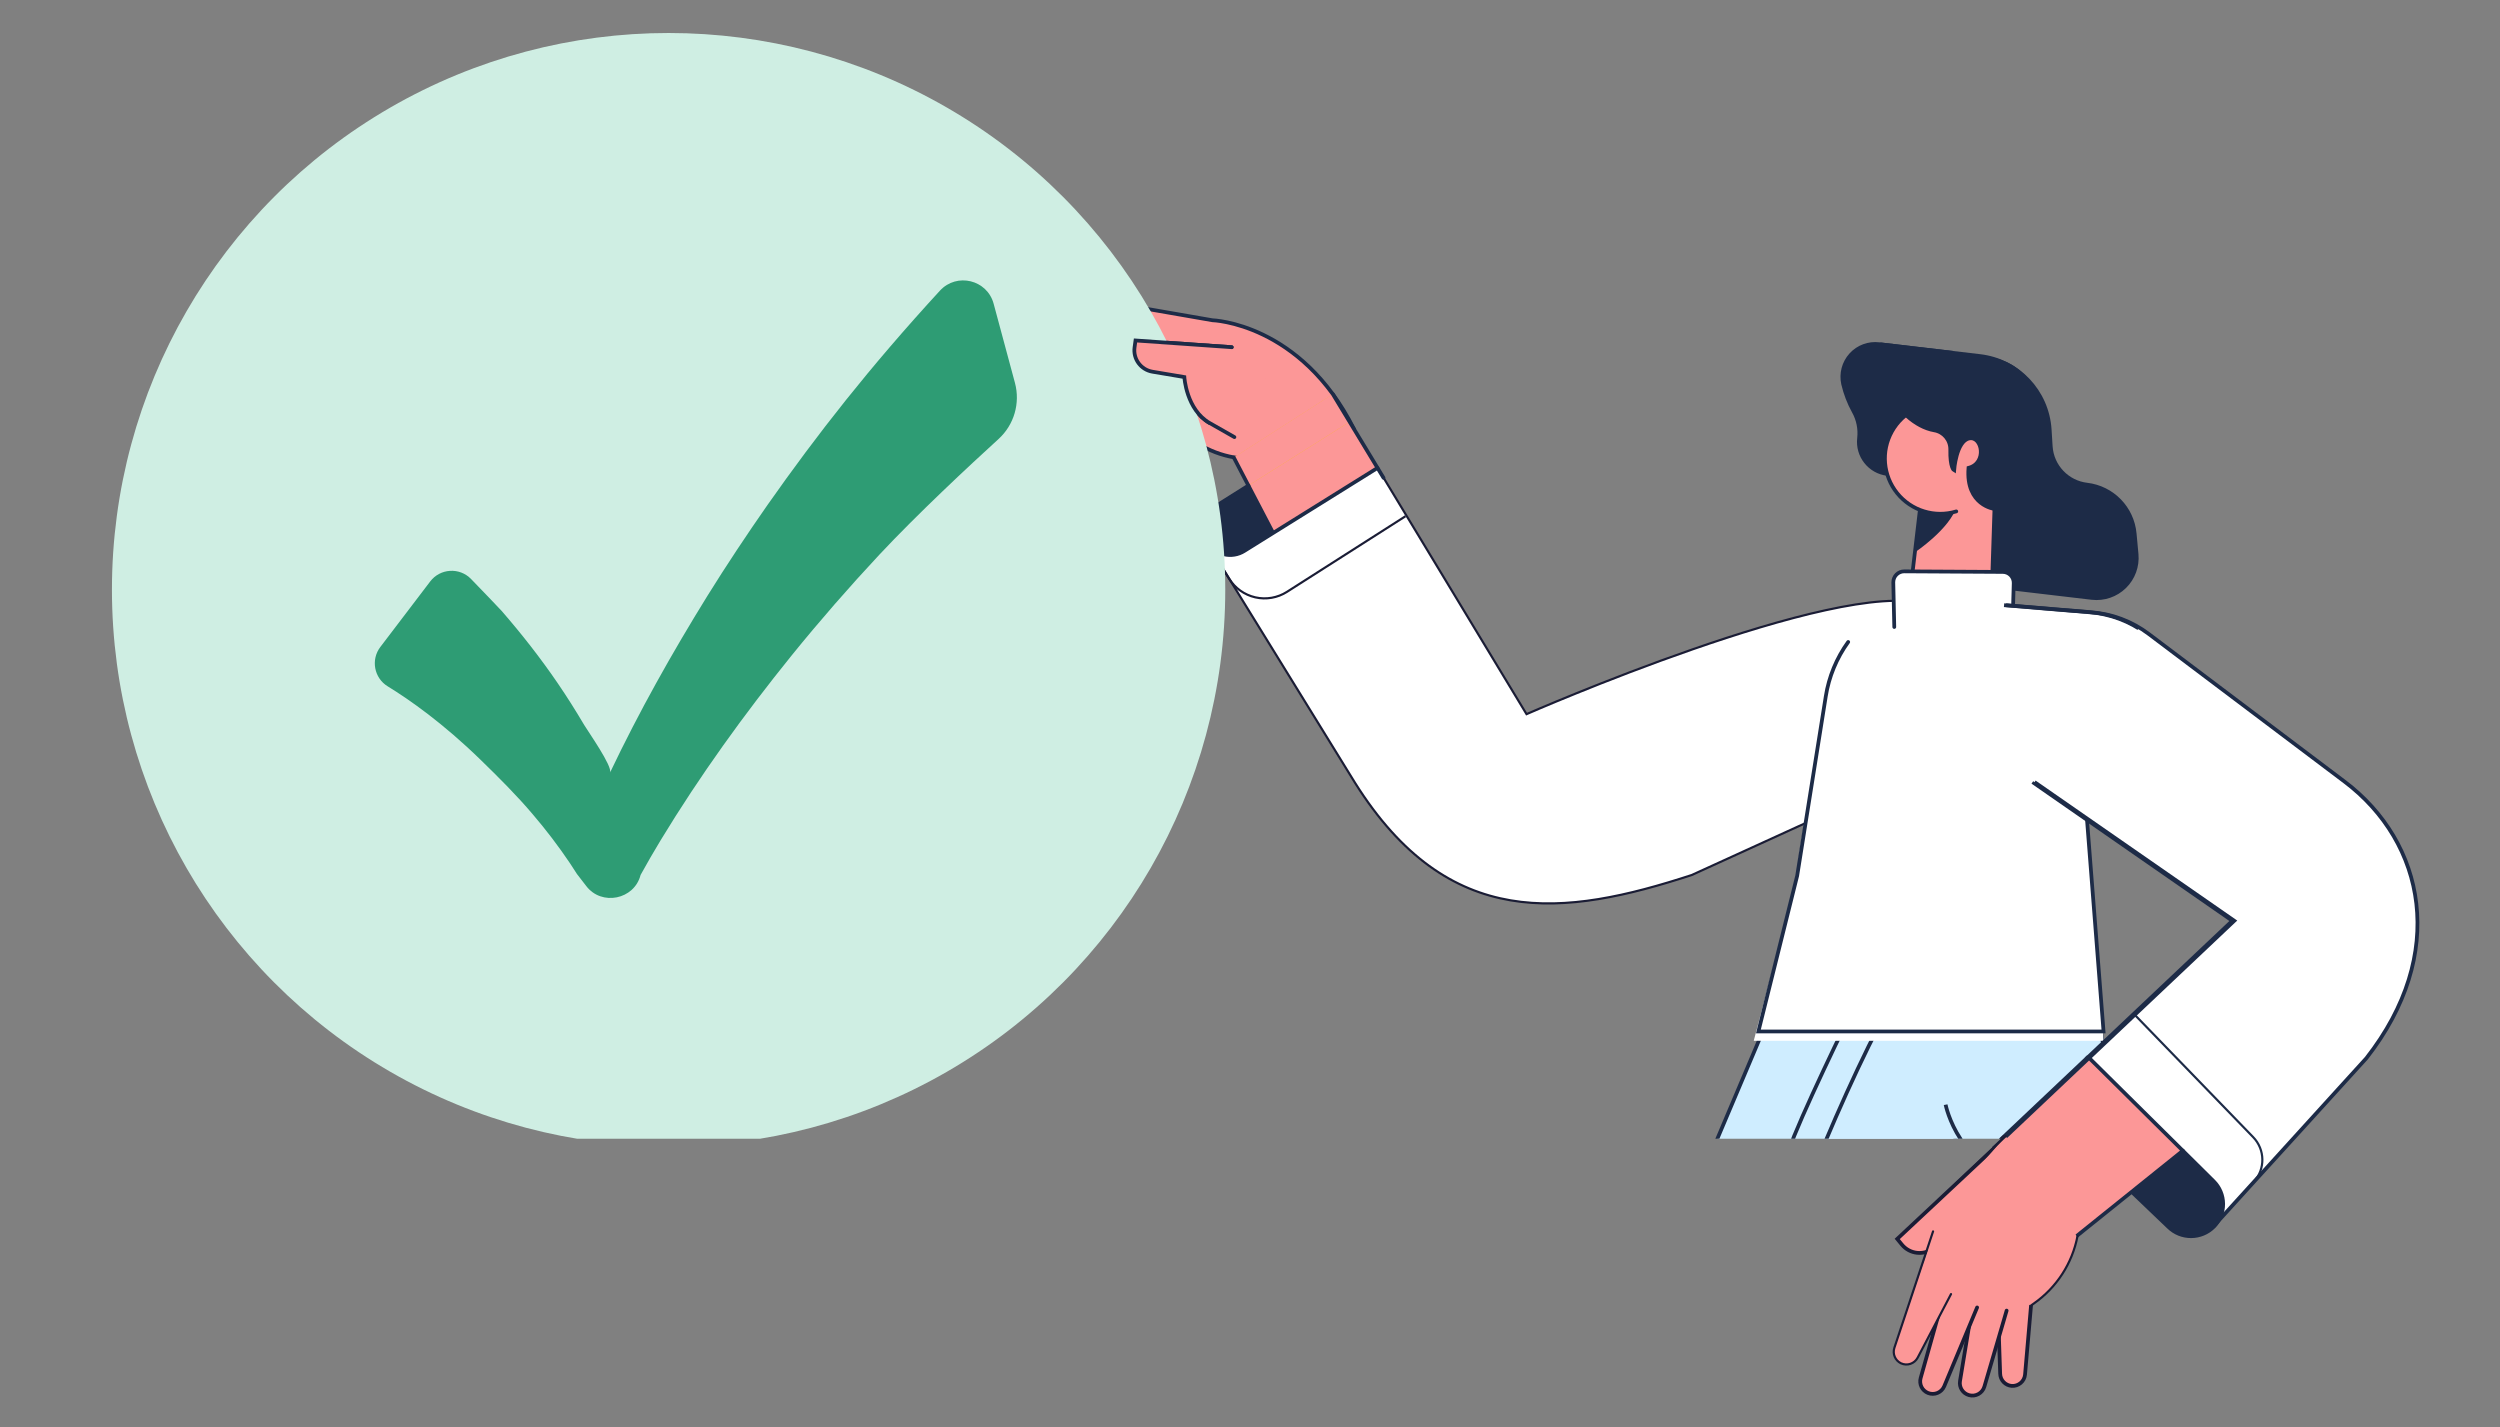 <svg width="268" height="153" viewBox="0 0 268 153" fill="none" xmlns="http://www.w3.org/2000/svg">
<rect x="0" y="0" width="268" height="153" fill="#808080" stroke="none"/>
<g clip-path="url(#clip0_8128_78587)">
<g clip-path="url(#clip1_8128_78587)">
<g clip-path="url(#clip2_8128_78587)">
<path d="M240.202 182.265L225.741 152.101L192.297 162.219C192.297 162.219 213.576 120.295 211.913 109.405L191.69 104.136L171.907 150.896C163.878 169.623 168.191 194.137 191.015 190.768L240.188 182.556" fill="#CFEDFF"/>
<path d="M240.202 182.265L225.741 152.101L192.297 162.219C192.297 162.219 213.576 120.295 211.913 109.405L191.69 104.136L171.907 150.896C163.878 169.623 168.191 194.137 191.015 190.768L240.188 182.556" stroke="#1D2B47" stroke-width="0.403"/>
<path d="M225.671 130.676C228.736 123.326 224.587 109.02 224.058 104.173L216.143 101.844C216.143 101.844 220.789 99.716 202.653 107.629C190.224 130.509 176.741 175.486 170.523 200.636L201.727 213.806L208.474 171.679L225.671 130.676Z" fill="#CFEDFF" stroke="#1D2B47" stroke-width="0.403"/>
<path d="M208.57 118.422C208.57 118.422 209.955 125.543 217.425 126.816" stroke="#1D2B47" stroke-width="0.403"/>
<path d="M199.392 106.616C199.392 106.616 194.44 116.611 192.321 121.812C191.452 123.948 191.051 126.247 191.147 128.552C191.22 130.338 191.47 132.658 191.47 132.658" stroke="#1D2B47" stroke-width="0.403"/>
<path d="M134.559 59.429V66.381" stroke="#1D2B47" stroke-width="0.403"/>
<path d="M130.924 46.037L119.013 45.043C118.314 44.985 117.794 44.373 117.848 43.674C117.893 43.023 118.422 42.511 119.075 42.488L130.708 42.064L130.924 46.037Z" fill="#FC9797" stroke="#1D2B47" stroke-width="0.403" stroke-linecap="round"/>
<path d="M129.26 43.259L125.916 42.762L124.308 42.534L117.44 41.512C116.749 41.409 116.27 40.771 116.363 40.079C116.449 39.432 117.011 38.954 117.663 38.973L129.296 39.299L129.26 43.259Z" fill="#FC9797"/>
<path d="M125.421 42.689L124.308 42.522L117.44 41.5C116.749 41.398 116.27 40.759 116.363 40.068C116.449 39.42 117.011 38.943 117.663 38.962L129.296 39.288L129.26 43.259" stroke="#1D2B47" stroke-width="0.403" stroke-linecap="round"/>
<path d="M128.732 40.414L117.022 38.024C116.337 37.884 115.892 37.221 116.023 36.535C116.145 35.889 116.737 35.443 117.391 35.501L128.988 36.448L128.732 40.414Z" fill="#FC9797"/>
<path d="M125.553 39.767L117.022 38.026C116.337 37.886 115.892 37.223 116.023 36.537C116.145 35.892 116.737 35.445 117.391 35.504L128.988 36.45L128.741 40.417" stroke="#1D2B47" stroke-width="0.403" stroke-linecap="round"/>
<path d="M128.524 38.195L119.129 35.066C118.466 34.846 118.097 34.139 118.296 33.469C118.482 32.836 119.113 32.443 119.763 32.557L128.745 34.153L128.524 38.195Z" fill="#FC9797"/>
<path d="M126.172 45.668L127.828 34.035L129.84 34.279C133.685 34.735 136.4 36.081 139.162 38.156C142.848 40.935 145.747 47.346 145.747 47.346L133.841 49.171C131.036 49.102 128.37 47.936 126.414 45.925L126.172 45.668Z" fill="#FC9797"/>
<path d="M133.841 49.185C131.034 49.111 128.368 47.941 126.414 45.925L126.172 45.677" stroke="#1D2B47" stroke-width="0.403" stroke-linecap="round"/>
<path d="M126.579 37.547L119.129 35.066C118.466 34.846 118.097 34.139 118.296 33.469C118.482 32.836 119.113 32.443 119.763 32.557L129.97 34.331C129.97 34.331 139.452 34.605 145.146 45.994" stroke="#1D2B47" stroke-width="0.403" stroke-linecap="round"/>
<path d="M135.449 41.852L123.54 39.846C122.301 39.638 121.452 38.482 121.624 37.237L121.726 36.498L136.044 37.518L135.449 41.852Z" fill="#FC9797"/>
<path d="M132.041 37.221L121.726 36.498L121.624 37.237C121.452 38.482 122.301 39.638 123.54 39.846L126.961 40.421C126.961 40.421 127.162 43.911 129.673 45.348" stroke="#1D2B47" stroke-width="0.403" stroke-linecap="round"/>
<path d="M207.359 37.591L212.254 38.17C216.321 38.647 219.463 41.965 219.72 46.051L219.832 47.85C219.969 49.978 221.606 51.705 223.723 51.956C226.452 52.276 228.583 54.466 228.83 57.203L229.036 59.413C229.156 60.707 228.685 61.986 227.756 62.895C226.826 63.804 225.537 64.245 224.246 64.096L208.105 62.196L207.359 37.591Z" fill="#1D2B47"/>
<path d="M209.082 37.794L201.461 36.898C200.324 36.756 199.189 37.176 198.418 38.024C197.647 38.872 197.336 40.042 197.584 41.161C197.824 42.197 198.208 43.195 198.724 44.126C199.206 44.989 199.405 45.981 199.294 46.964C199.071 48.86 200.427 50.579 202.324 50.803L204.725 51.078L209.082 37.794Z" fill="#1D2B47" stroke="#1D2B47" stroke-width="0.403"/>
<path d="M213.936 49.749L213.532 63.432L204.531 65.542L206.477 49.021" fill="#FC9797"/>
<path d="M204.531 65.542L206.477 49.021" stroke="#1D2B47" stroke-width="0.403" stroke-linecap="round"/>
<path d="M205.808 54.616C205.808 54.616 208.016 55.088 209.775 54.24C209.032 56.717 205.266 59.219 205.266 59.219L205.808 54.616Z" fill="#1D2B47"/>
<circle cx="208.044" cy="49.13" r="5.919" fill="#FC9797"/>
<path d="M209.712 54.822C207.398 55.522 204.89 54.748 203.374 52.865C201.858 50.982 201.636 48.367 202.814 46.255C203.993 44.144 206.335 42.959 208.734 43.261" stroke="#1D2B47" stroke-width="0.403" stroke-linecap="round"/>
<path d="M217.133 49.091L213.824 54.566C213.824 54.566 210.699 54.198 211.023 50.161C213.044 49.645 212.485 46.712 211.093 47.002C209.702 47.291 209.481 50.423 209.481 50.423C209.481 50.423 209.025 50.179 209.07 48.186C209.084 47.17 208.353 46.297 207.35 46.133C205.35 45.784 203.245 43.934 202.184 41.388C201.599 39.991 201.384 38.467 201.559 36.963C205.498 37.344 209.946 37.876 213.21 38.282C215.332 38.532 217.183 39.838 218.131 41.752C219.08 43.667 218.996 45.931 217.909 47.77L217.133 49.091Z" fill="#1D2B47"/>
<path d="M213.824 54.563C213.824 54.563 210.699 54.196 211.023 50.159C213.044 49.643 212.485 46.71 211.093 47C209.702 47.289 209.481 50.421 209.481 50.421C209.481 50.421 209.025 50.177 209.07 48.183C209.084 47.168 208.353 46.295 207.35 46.13C205.35 45.782 203.245 43.932 202.184 41.386C201.599 39.989 201.384 38.465 201.559 36.961" stroke="#1D2B47" stroke-width="0.403"/>
<path d="M213.516 63.432L213.805 54.563" stroke="#1D2B47" stroke-width="0.403" stroke-linecap="round"/>
<path d="M216.202 54.844L213.82 54.563" stroke="#1D2B47" stroke-width="0.403" stroke-linecap="round"/>
<path d="M201.562 36.909L212.26 38.17C216.327 38.647 219.469 41.965 219.726 46.051L219.838 47.851C219.975 49.979 221.611 51.706 223.729 51.956C226.458 52.277 228.589 54.466 228.836 57.203L229.042 59.413C229.161 60.707 228.691 61.987 227.762 62.895C226.832 63.804 225.543 64.245 224.251 64.096L213.618 62.843" stroke="#1D2B47" stroke-width="0.403"/>
<path d="M132.32 49.014L142.897 42.239L163.654 76.557C163.654 76.557 196.199 65.581 206.352 64.764C210.136 64.458 194.696 87.711 194.696 87.711L173.827 92.882C163.202 94.851 152.556 89.548 147.728 79.88L132.32 49.014Z" fill="#FCB332"/>
<path d="M142.882 42.239L132.305 49.014L133.822 52.052L144.681 45.214L142.882 42.239Z" fill="#FC9797"/>
<path d="M206.342 64.764C196.928 61.947 163.644 76.557 163.644 76.557L147.638 50.098L129.352 58.12L145.261 83.92C155.282 99.86 167.656 98.274 181.358 93.801L194.697 87.711C194.697 87.711 209.98 65.852 206.342 64.764Z" fill="white"/>
<path d="M150.673 55.337L137.963 63.446C136.954 64.09 135.728 64.302 134.561 64.034C133.394 63.767 132.383 63.042 131.755 62.022L131.125 61" stroke="#1A1C35" stroke-width="0.233"/>
<path fill-rule="evenodd" clip-rule="evenodd" d="M206.342 64.764C196.928 61.947 163.644 76.557 163.644 76.557L147.638 50.098L129.352 58.12L145.261 83.92C155.282 99.86 167.656 98.274 181.358 93.801L194.697 87.711C194.697 87.711 209.98 65.852 206.342 64.764V64.764Z" stroke="#1A1C35" stroke-width="0.233"/>
<path d="M130.352 54.244C129.022 55.083 128.624 56.84 129.462 58.17C130.301 59.5 132.059 59.899 133.39 59.062L136.392 57.17L133.837 52.052L130.352 54.244Z" fill="#1D2B47" stroke="#1D2B47" stroke-width="0.233"/>
<path d="M144.696 45.214L133.836 52.052L136.391 57.17L147.643 50.088L144.696 45.214Z" fill="#FC9797"/>
<path d="M225.5 111.574L222.782 75.786C222.278 69.006 216.855 63.634 210.07 63.193C203.047 62.735 196.83 67.7 195.723 74.65L195.695 74.83C195.316 77.089 197.896 74.197 195.695 74.83C195.695 77.585 192.653 90.635 192.657 93.886C192.263 93.837 193.038 94 192.657 93.886L188 111.574H225.5Z" fill="white"/>
<path d="M198.127 68.82C196.88 70.548 196.056 72.545 195.723 74.65L195.695 74.83L192.657 93.885L188.5 110.574H225.5L222.782 75.786C222.278 69.005 216.855 63.633 210.07 63.192" stroke="#1D2B47" stroke-width="0.403" stroke-linecap="round"/>
<path d="M133.833 52.052L130.352 54.244C129.022 55.083 128.624 56.84 129.462 58.169C130.301 59.5 132.059 59.899 133.39 59.061L147.664 50.166" stroke="#1D2B47" stroke-width="0.403" stroke-linecap="round"/>
<path d="M142.883 42.255L148.312 51.222" stroke="#1D2B47" stroke-width="0.403" stroke-linecap="round"/>
<path d="M132.266 49.052L136.428 57.036" stroke="#1D2B47" stroke-width="0.403" stroke-linecap="round"/>
<path d="M203.066 67.214L202.961 62.424C202.96 62.111 203.083 61.812 203.304 61.591C203.526 61.37 203.826 61.247 204.138 61.249L214.708 61.311C215.023 61.313 215.324 61.442 215.543 61.669C215.761 61.895 215.88 62.2 215.871 62.515L215.801 65.049" fill="white"/>
<path d="M203.066 67.214L202.961 62.424C202.96 62.111 203.083 61.812 203.304 61.591C203.526 61.37 203.826 61.247 204.138 61.249L214.708 61.311C215.023 61.313 215.324 61.442 215.543 61.669C215.761 61.895 215.88 62.2 215.871 62.515L215.801 65.049" stroke="#1D2B47" stroke-width="0.403" stroke-linecap="round"/>
<path d="M211.227 64.734L223.909 65.635C226.156 65.795 228.309 66.601 230.109 67.957L221.274 86.205L211.238 79.278" fill="white"/>
<path d="M234.913 130.778L223.737 113.404L239.293 98.706L213.367 80.704L217.904 75.914L229.209 67.292L251.106 83.806C259.751 90.325 262.201 102.282 253.44 113.459L237.06 131.463" fill="white"/>
<path d="M237.073 131.462L253.46 113.443C262.221 102.266 259.771 90.314 251.126 83.79L230.121 67.951C228.322 66.594 226.168 65.788 223.921 65.629L214.836 64.876" stroke="#1D2B47" stroke-width="0.403"/>
<path d="M234.925 130.78L223.748 113.406L239.305 98.707L217.891 83.842" stroke="#1D2B47" stroke-width="0.403"/>
<path d="M218.728 118.144L223.74 113.406L233.84 123.408L233.783 123.36L221.826 132.968L213.594 122.995L218.728 118.144Z" fill="#FC9797" stroke="#1D2B47" stroke-width="0.403"/>
<path d="M217.525 139.943L205.703 136.335L207.722 129.911L214.793 121.796L222.427 132.544C221.894 135.449 220.242 138.03 217.827 139.731L217.525 139.943Z" fill="#FC9797"/>
<path d="M207.984 128.29L214.798 121.796" stroke="#1A1C35" stroke-width="0.233" stroke-linecap="round"/>
<path d="M240.178 128.041L241.405 126.693C242.646 125.326 242.613 123.23 241.33 121.903L228.641 108.796" stroke="#1D2B47" stroke-width="0.233"/>
<circle cx="71.674" cy="63.212" r="59.674" fill="#CFEEE3"/>
<path d="M106.519 32.562C105.826 29.985 102.564 29.193 100.76 31.159C93.243 39.346 87.631 46.51 82.274 54.134C80.067 57.298 77.883 60.58 75.845 63.859C72.043 70 68.497 76.308 65.393 82.83C65.701 82.182 63.027 78.397 62.625 77.717C61.725 76.191 60.778 74.69 59.779 73.228C57.938 70.532 55.923 67.96 53.783 65.498C53.538 65.216 51.933 63.558 50.503 62.075C49.272 60.798 47.193 60.92 46.118 62.331L40.772 69.356C39.736 70.716 40.098 72.677 41.555 73.571C43.891 75.003 47.477 77.515 51.523 81.455C53.427 83.308 55.415 85.282 57.124 87.31C58.543 88.968 59.885 90.731 61.102 92.541C61.334 92.884 61.635 93.375 61.852 93.697L62.846 94.984C64.488 97.144 67.995 96.446 68.671 93.796C69.342 92.567 70.102 91.269 70.823 90.071C75.024 83.15 79.78 76.557 84.866 70.262C87.851 66.573 91.03 62.933 94.265 59.465C98.377 55.073 103.826 49.996 107.047 47.059C108.711 45.542 109.388 43.221 108.803 41.045L106.519 32.562Z" fill="#2E9C74"/>
<path d="M132.041 37.221L121.726 36.498L121.624 37.237C121.452 38.482 122.301 39.638 123.54 39.846L126.961 40.421C126.961 40.421 127.162 43.911 129.673 45.348L132.328 46.858" fill="#FC9797"/>
<path d="M132.041 37.221L121.726 36.498L121.624 37.237C121.452 38.482 122.301 39.638 123.54 39.846L126.961 40.421C126.961 40.421 127.162 43.911 129.673 45.348L132.328 46.858" stroke="#1D2B47" stroke-width="0.403" stroke-linecap="round"/>
</g>
</g>
<path d="M235.124 130.778L223.947 113.404L239.504 98.706L213.578 80.704L218.115 75.914L229.42 67.292L251.317 83.806C259.962 90.325 262.412 102.282 253.65 113.459L237.271 131.463" fill="white"/>
<path d="M237.284 131.462L253.671 113.443C262.432 102.266 259.982 90.314 251.337 83.79L230.332 67.951C228.533 66.594 226.379 65.788 224.132 65.629L215.047 64.876" stroke="#1D2B47" stroke-width="0.403"/>
<path d="M235.136 130.78L223.959 113.406L239.515 98.707L218.102 83.842" stroke="#1D2B47" stroke-width="0.403"/>
<path d="M237.302 126.627C237.951 127.27 238.318 128.145 238.323 129.059C238.327 129.974 237.968 130.852 237.324 131.501C235.984 132.853 233.803 132.863 232.45 131.524L228.531 127.777L234.054 123.408L237.302 126.627Z" fill="#1D2B47" stroke="#1D2B47" stroke-width="0.403"/>
<path d="M218.939 118.144L223.951 113.406L234.051 123.408L233.994 123.36L222.037 132.968L213.805 122.995L218.939 118.144Z" fill="#FC9797" stroke="#1D2B47" stroke-width="0.403"/>
<path d="M217.322 126.054L207.263 133.809C206.216 134.617 204.717 134.445 203.88 133.422L203.383 132.815L214.407 122.498L217.322 126.054Z" fill="#FC9797"/>
<path d="M214.407 122.496L203.383 132.813L203.88 133.419C204.717 134.443 206.216 134.614 207.263 133.807L210.15 131.581C210.15 131.581 212.333 135.23 217.739 134.911" stroke="#1A1C35" stroke-width="0.403" stroke-linecap="round"/>
<path d="M218.171 134.829L217.085 147.352C217.02 148.077 216.388 148.617 215.662 148.57C214.977 148.521 214.44 147.963 214.418 147.277L214.008 135.046L218.171 134.829Z" fill="#FC9797" stroke="#1A1C35" stroke-width="0.403" stroke-linecap="round"/>
<path d="M216.252 136.576L215.256 139.998L214.779 141.64L212.726 148.649C212.519 149.352 211.785 149.759 211.079 149.562C210.417 149.38 210 148.727 210.112 148.05L212.108 135.974L216.252 136.576Z" fill="#FC9797"/>
<path d="M215.11 140.497L214.779 141.638L212.726 148.647C212.519 149.35 211.785 149.757 211.079 149.56C210.417 149.377 210 148.725 210.112 148.047L212.108 135.972L216.243 136.574" stroke="#1A1C35" stroke-width="0.403" stroke-linecap="round"/>
<path d="M213.26 137.007L208.427 148.611C208.144 149.289 207.368 149.614 206.686 149.341C206.049 149.085 205.708 148.391 205.895 147.73L209.216 135.951L213.26 137.007Z" fill="#FC9797"/>
<path d="M211.946 140.16L208.427 148.599C208.144 149.278 207.368 149.603 206.686 149.329C206.049 149.074 205.708 148.379 205.895 147.719L209.216 135.94L213.26 136.996" stroke="#1A1C35" stroke-width="0.403" stroke-linecap="round"/>
<path d="M210.357 136.284L205.567 145.541C205.229 146.188 204.441 146.455 203.779 146.147C203.154 145.849 202.851 145.131 203.072 144.475L206.19 135.399L210.357 136.284Z" fill="#FC9797"/>
<path d="M217.736 139.943L205.914 136.335L207.933 129.911L215.004 121.796L222.638 132.544C222.105 135.449 220.453 138.03 218.037 139.731L217.736 139.943Z" fill="#FC9797"/>
<path d="M222.709 132.51C222.147 135.433 220.47 138.023 218.033 139.732L217.734 139.944" stroke="#1A1C35" stroke-width="0.233" stroke-linecap="round"/>
<path d="M208.195 128.29L215.009 121.796" stroke="#1A1C35" stroke-width="0.233" stroke-linecap="round"/>
<path d="M209.149 138.726L205.575 145.541C205.236 146.188 204.449 146.455 203.787 146.148C203.162 145.85 202.859 145.132 203.08 144.476L207.224 132.006" stroke="#1A1C35" stroke-width="0.233" stroke-linecap="round"/>
<path d="M240.389 128.041L241.616 126.693C242.857 125.326 242.824 123.23 241.541 121.903L228.852 108.796" stroke="#1D2B47" stroke-width="0.233"/>
</g>
<defs>
<clipPath id="clip0_8128_78587">
<rect width="268" height="152" fill="white" transform="translate(0 0.537)"/>
</clipPath>
<clipPath id="clip1_8128_78587">
<rect width="268" height="122" fill="white" transform="translate(0 0.074)"/>
</clipPath>
<clipPath id="clip2_8128_78587">
<rect width="268" height="122" fill="white" transform="translate(0 0.537)"/>
</clipPath>
</defs>
</svg>
